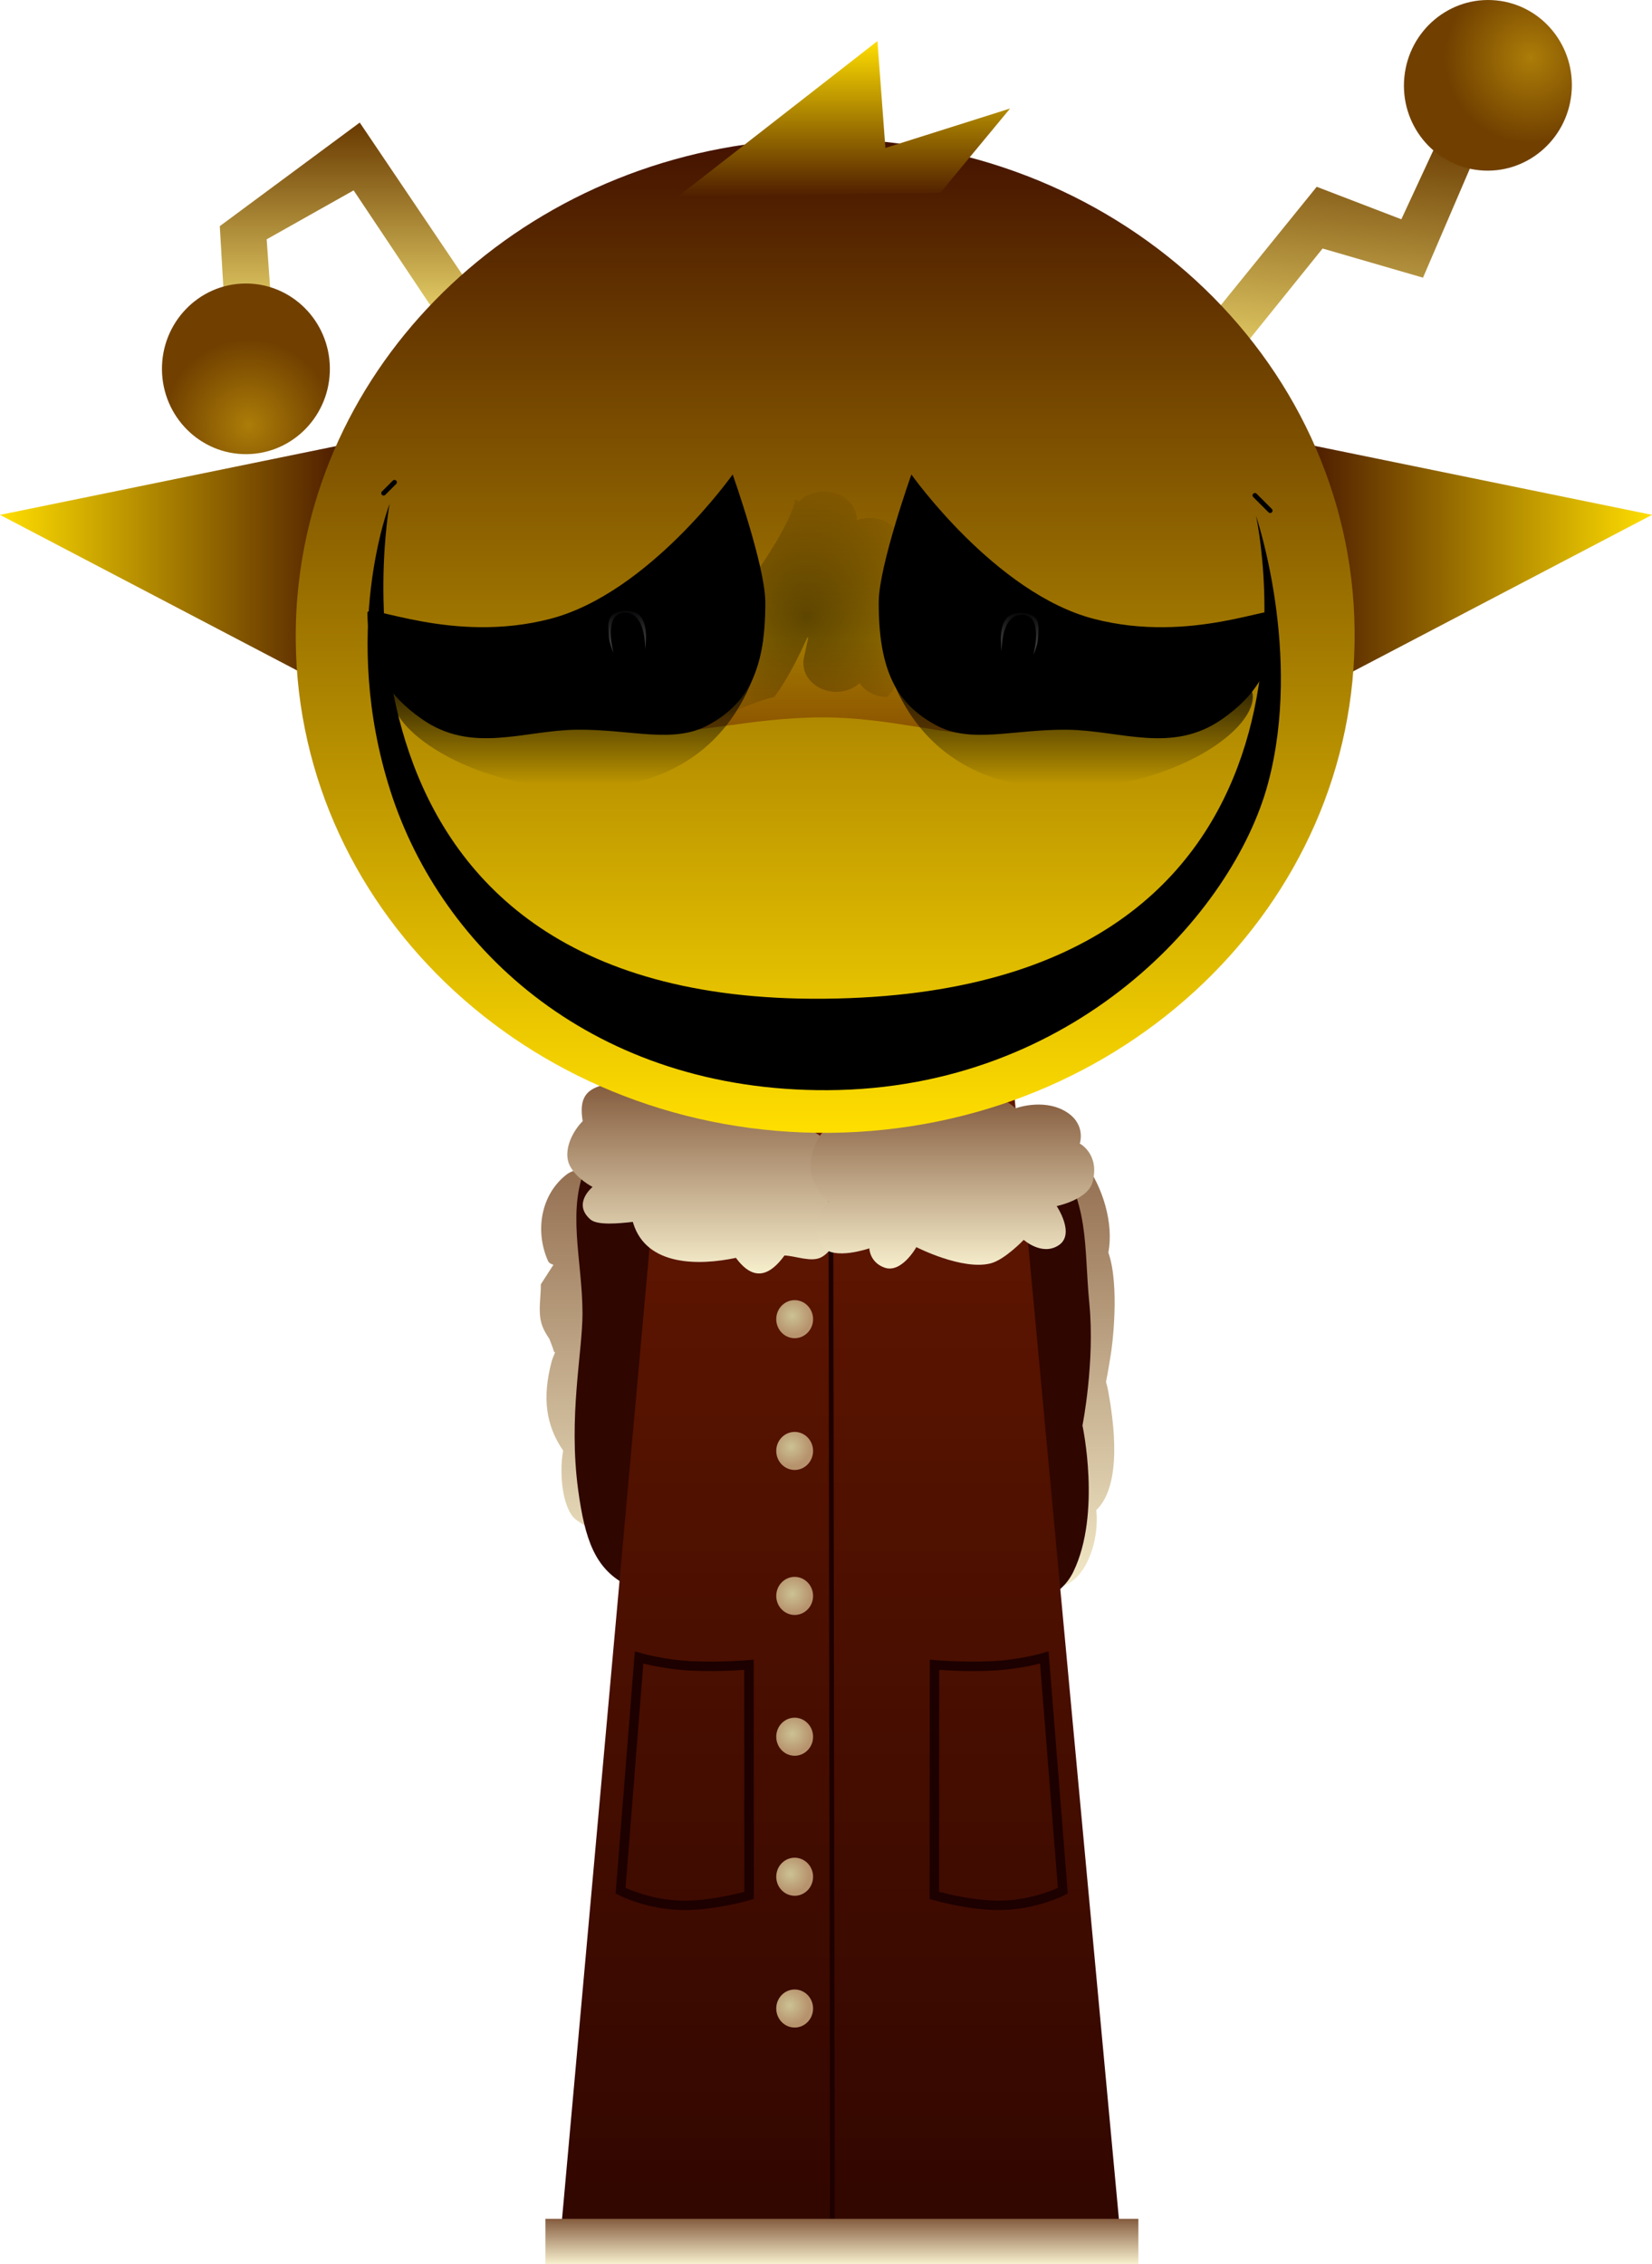 <svg version="1.1" xmlns="http://www.w3.org/2000/svg" xmlns:xlink="http://www.w3.org/1999/xlink" width="174.772" height="239.496" viewBox="0,0,174.772,239.496"><defs><linearGradient x1="319.424" y1="201.412" x2="319.424" y2="255.166" gradientUnits="userSpaceOnUse" id="color-1"><stop offset="0" stop-color="#845b3d"/><stop offset="1" stop-color="#f7efcd"/></linearGradient><linearGradient x1="320.867" y1="195.6" x2="320.867" y2="324.455" gradientUnits="userSpaceOnUse" id="color-2"><stop offset="0" stop-color="#651800"/><stop offset="1" stop-color="#2f0600"/></linearGradient><linearGradient x1="320.979" y1="319.914" x2="320.979" y2="324.688" gradientUnits="userSpaceOnUse" id="color-3"><stop offset="0" stop-color="#845b3d"/><stop offset="1" stop-color="#f7efcd"/></linearGradient><radialGradient cx="315.742" cy="224.389" r="2.013" gradientUnits="userSpaceOnUse" id="color-4"><stop offset="0" stop-color="#ccc294"/><stop offset="1" stop-color="#b7936d"/></radialGradient><radialGradient cx="315.603" cy="238.228" r="2.013" gradientUnits="userSpaceOnUse" id="color-5"><stop offset="0" stop-color="#ccc294"/><stop offset="1" stop-color="#b7936d"/></radialGradient><radialGradient cx="315.742" cy="253.806" r="2.013" gradientUnits="userSpaceOnUse" id="color-6"><stop offset="0" stop-color="#ccc294"/><stop offset="1" stop-color="#b7936d"/></radialGradient><radialGradient cx="315.742" cy="268.619" r="2.013" gradientUnits="userSpaceOnUse" id="color-7"><stop offset="0" stop-color="#ccc294"/><stop offset="1" stop-color="#b7936d"/></radialGradient><radialGradient cx="315.534" cy="283.432" r="2.013" gradientUnits="userSpaceOnUse" id="color-8"><stop offset="0" stop-color="#ccc294"/><stop offset="1" stop-color="#b7936d"/></radialGradient><radialGradient cx="315.464" cy="297.341" r="2.013" gradientUnits="userSpaceOnUse" id="color-9"><stop offset="0" stop-color="#ccc294"/><stop offset="1" stop-color="#b7936d"/></radialGradient><linearGradient x1="306.129" y1="199.792" x2="306.129" y2="219.909" gradientUnits="userSpaceOnUse" id="color-10"><stop offset="0" stop-color="#845b3d"/><stop offset="1" stop-color="#f7efcd"/></linearGradient><linearGradient x1="332.665" y1="201.245" x2="332.665" y2="219.388" gradientUnits="userSpaceOnUse" id="color-11"><stop offset="0" stop-color="#845b3d"/><stop offset="1" stop-color="#f7efcd"/></linearGradient><linearGradient x1="371.498" y1="97.326" x2="368.021" y2="129.209" gradientUnits="userSpaceOnUse" id="color-12"><stop offset="0" stop-color="#683900"/><stop offset="1" stop-color="#ffed7c"/></linearGradient><radialGradient cx="393.838" cy="91.266" r="9.027" gradientUnits="userSpaceOnUse" id="color-13"><stop offset="0" stop-color="#ac7d08"/><stop offset="1" stop-color="#714000"/></radialGradient><linearGradient x1="269.866" y1="98.158" x2="269.866" y2="122.395" gradientUnits="userSpaceOnUse" id="color-14"><stop offset="0" stop-color="#683900"/><stop offset="1" stop-color="#ffed7c"/></linearGradient><radialGradient cx="258.206" cy="130.165" r="9.027" gradientUnits="userSpaceOnUse" id="color-15"><stop offset="0" stop-color="#ac7d08"/><stop offset="1" stop-color="#714000"/></radialGradient><linearGradient x1="231.912" y1="144.838" x2="269.903" y2="144.838" gradientUnits="userSpaceOnUse" id="color-16"><stop offset="0" stop-color="#ffde00"/><stop offset="1" stop-color="#441200"/></linearGradient><linearGradient x1="368.693" y1="144.838" x2="406.684" y2="144.838" gradientUnits="userSpaceOnUse" id="color-17"><stop offset="0" stop-color="#441200"/><stop offset="1" stop-color="#ffde00"/></linearGradient><linearGradient x1="319.212" y1="99.876" x2="319.212" y2="205.035" gradientUnits="userSpaceOnUse" id="color-18"><stop offset="0" stop-color="#441200"/><stop offset="1" stop-color="#ffde00"/></linearGradient><linearGradient x1="318.515" y1="152.706" x2="318.515" y2="162.843" gradientUnits="userSpaceOnUse" id="color-19"><stop offset="0" stop-color="#500000" stop-opacity="0"/><stop offset="1" stop-color="#500000" stop-opacity="0.412"/></linearGradient><linearGradient x1="321.196" y1="89.536" x2="321.196" y2="106" gradientUnits="userSpaceOnUse" id="color-20"><stop offset="0" stop-color="#ffde00"/><stop offset="1" stop-color="#4f1e00"/></linearGradient><linearGradient x1="294.037" y1="168.171" x2="294.037" y2="154.102" gradientUnits="userSpaceOnUse" id="color-21"><stop offset="0" stop-color="#000000" stop-opacity="0"/><stop offset="1" stop-color="#000000"/></linearGradient><linearGradient x1="343.792" y1="168.171" x2="343.792" y2="154.102" gradientUnits="userSpaceOnUse" id="color-22"><stop offset="0" stop-color="#000000" stop-opacity="0"/><stop offset="1" stop-color="#000000"/></linearGradient><linearGradient x1="298.082" y1="149.929" x2="298.399" y2="155.122" gradientUnits="userSpaceOnUse" id="color-23"><stop offset="0" stop-color="#09090b"/><stop offset="1" stop-color="#5f5f5f"/></linearGradient><linearGradient x1="339.97" y1="150.145" x2="339.652" y2="155.338" gradientUnits="userSpaceOnUse" id="color-24"><stop offset="0" stop-color="#09090b"/><stop offset="1" stop-color="#5f5f5f"/></linearGradient><radialGradient cx="317.246" cy="150.463" r="15.235" gradientUnits="userSpaceOnUse" id="color-25"><stop offset="0" stop-color="#000000" stop-opacity="0.404"/><stop offset="1" stop-color="#000000" stop-opacity="0"/></radialGradient></defs><g transform="translate(-231.912,-85.191)"><g data-paper-data="{&quot;isPaintingLayer&quot;:true}" fill-rule="nonzero" stroke-linejoin="miter" stroke-miterlimit="10" stroke-dasharray="" stroke-dashoffset="0" style="mix-blend-mode: normal"><g><g stroke="#000000" stroke-width="0" stroke-linecap="butt"><path d="M295.612,207.595c3.578,-3.28 8.843,-4.576 13.549,-4.362c0.889,0.04 3.608,0.175 5.514,0.548c1.104,-0.693 2.53,-1.17 3.347,-1.508c4.047,-1.678 11.889,-0.678 16.5,1.103c0.607,0.234 2.504,0.931 3.994,1.762c6.177,-2.846 11.807,6.484 10.655,12.562c1.215,3.481 0.436,9.901 0.201,11.121c-0.07,0.362 -0.239,1.544 -0.453,2.566c0.111,0.364 0.194,0.733 0.256,1.081c0.56,3.168 1.508,9.778 -1.285,12.486c0.369,3.394 -1.23,7.879 -4.161,8.134c-0.173,0.015 -1.937,0.093 -3.507,-0.023c-2.932,2.985 -8.814,1.248 -11.983,0.256c-0.003,-0.001 -0.007,-0.002 -0.01,-0.003c-2.651,2.879 -8.218,-0.944 -11.019,-0.483c-4.027,0.664 -5.262,5.001 -11.927,-0.178c-0.583,-0.453 -1.714,-2.213 -2.46,-4.061c-3.508,-0.116 -6.961,-0.484 -9.938,-2.607c-1.398,-0.997 -1.873,-4.741 -1.392,-7.335c-1.859,-2.703 -2.205,-5.596 -1.249,-9.324c0.064,-0.251 0.201,-0.633 0.391,-1.068l-0.117,-0.08c-0.129,-0.454 -0.309,-0.901 -0.486,-1.348c-0.359,-0.525 -0.679,-1.07 -0.848,-1.686c-0.36,-1.31 -0.037,-2.727 -0.055,-4.091l1.332,-2.067c-0.258,-0.072 -0.477,-0.186 -0.582,-0.424c-1.386,-3.142 -0.761,-6.996 1.965,-9.116c0.731,-0.568 1.686,-0.575 2.631,-0.609c0.369,-0.476 0.764,-0.904 1.136,-1.246z" fill="url(#color-1)"/><path d="M346.43,235.993c0,0 2.012,9.312 -0.956,15.459c-2.968,6.146 -14.95,4.528 -30.091,3.914c-17.96,-0.728 -20.868,-1.975 -22.302,-12.531c-1.06,-7.799 0.455,-14.563 0.455,-18.697c0,-5.66 -1.776,-11.177 0.546,-15.941c2.322,-4.764 14.185,-10.343 25.221,-10.343c9.838,0 18.545,1.877 23.992,9.237c3.95,5.336 3.261,9.786 3.864,15.998c0.603,6.213 -0.728,12.904 -0.728,12.904z" fill="#2f0600"/></g><g><path d="M291.027,323.773l11.549,-128.173l36.155,0.137l11.975,128.718z" fill="url(#color-2)" stroke="#000000" stroke-width="0" stroke-linecap="butt"/><path d="M319.977,320.593l-0.158,-105.321" fill="none" stroke="#1d0000" stroke-width="0.5" stroke-linecap="round"/><path d="M289.612,324.688v-4.773h62.734v4.773z" fill="url(#color-3)" stroke="#000000" stroke-width="0" stroke-linecap="butt"/><path d="M299.523,260.541c0,0 2.555,0.755 5.635,0.891c3.08,0.136 5.989,-0.121 5.989,-0.121l0.014,24.394c0,0 -3.691,1.098 -7.049,1.05c-3.674,-0.053 -6.547,-1.543 -6.547,-1.543z" fill="none" stroke="#1d0000" stroke-width="1" stroke-linecap="butt"/><g fill="url(#color-4)" stroke="#af6b3c" stroke-width="0" stroke-linecap="butt"><path d="M317.93,224.745c0,1.112 -0.872,2.013 -1.948,2.013c-1.076,0 -1.948,-0.901 -1.948,-2.013c0,-1.112 0.872,-2.013 1.948,-2.013c1.076,0 1.948,0.901 1.948,2.013z"/></g><g fill="url(#color-5)" stroke="#af6b3c" stroke-width="0" stroke-linecap="butt"><path d="M317.93,238.684c0,1.112 -0.872,2.013 -1.948,2.013c-1.076,0 -1.948,-0.901 -1.948,-2.013c0,-1.112 0.872,-2.013 1.948,-2.013c1.076,0 1.948,0.901 1.948,2.013z"/></g><g fill="url(#color-6)" stroke="#af6b3c" stroke-width="0" stroke-linecap="butt"><path d="M317.93,254.022c0,1.112 -0.872,2.013 -1.948,2.013c-1.076,0 -1.948,-0.901 -1.948,-2.013c0,-1.112 0.872,-2.013 1.948,-2.013c1.076,0 1.948,0.901 1.948,2.013z"/></g><g fill="url(#color-7)" stroke="#af6b3c" stroke-width="0" stroke-linecap="butt"><path d="M317.93,268.919c0,1.112 -0.872,2.013 -1.948,2.013c-1.076,0 -1.948,-0.901 -1.948,-2.013c0,-1.112 0.872,-2.013 1.948,-2.013c1.076,0 1.948,0.901 1.948,2.013z"/></g><g fill="url(#color-8)" stroke="#af6b3c" stroke-width="0" stroke-linecap="butt"><path d="M317.93,283.731c0,1.112 -0.872,2.013 -1.948,2.013c-1.076,0 -1.948,-0.901 -1.948,-2.013c0,-1.112 0.872,-2.013 1.948,-2.013c1.076,0 1.948,0.901 1.948,2.013z"/></g><g fill="url(#color-9)" stroke="#af6b3c" stroke-width="0" stroke-linecap="butt"><path d="M317.93,297.67c0,1.112 -0.872,2.013 -1.948,2.013c-1.076,0 -1.948,-0.901 -1.948,-2.013c0,-1.112 0.872,-2.013 1.948,-2.013c1.076,0 1.948,0.901 1.948,2.013z"/></g><path d="M344.354,285.212c0,0 -2.873,1.49 -6.547,1.543c-3.358,0.048 -7.049,-1.05 -7.049,-1.05l0.014,-24.394c0,0 2.909,0.257 5.989,0.121c3.08,-0.136 5.635,-0.891 5.635,-0.891z" data-paper-data="{&quot;index&quot;:null}" fill="none" stroke="#1d0000" stroke-width="1" stroke-linecap="butt"/></g><g stroke="#000000" stroke-width="0" stroke-linecap="butt"><path d="M318.744,205.404c0.887,0.694 1.562,2.051 1.579,3.379c0.023,1.786 -0.816,3.52 -0.816,3.52c0,0 0.887,1.759 0.819,3.397c-0.043,1.043 -0.666,2.036 -1.527,2.496c-1.043,0.557 -2.726,-0.144 -3.89,-0.189c-1.571,2.156 -3.273,2.792 -5.139,0.251c-3.952,0.838 -9.434,0.871 -10.855,-3.626l-0.053,-0.178c-1.434,0.159 -3.741,0.393 -4.486,-0.255c-1.948,-1.696 0.228,-3.441 0.228,-3.441c0,0 -1.768,-0.892 -2.443,-2.321c-0.627,-1.327 0.088,-3.247 1.295,-4.533l0.101,-0.102c-0.402,-2.416 0.351,-3.317 2.061,-3.803c3.229,-0.919 6.16,1.543 6.16,1.543c0,0 0.991,-1.591 4.742,-0.499c3.174,0.925 5.568,2.9 5.568,2.9c0,0 4.576,-0.163 6.656,1.463z" fill="url(#color-10)"/><path d="M325.47,219.286c-1.566,-0.574 -1.586,-2.035 -1.586,-2.035c0,0 -3.791,1.318 -4.933,-0.18c-1.921,-2.522 0.596,-4.736 0.596,-4.736c0,0 -1.571,-1.285 -1.859,-3.334c-0.171,-1.214 0.457,-3.451 1.598,-4.356c1.883,-1.494 8.653,-0.51 8.653,-0.51c0,0 3.098,-1.779 7.414,-2.77c2.481,-0.57 3.992,1.077 3.992,1.077c0,0 2.836,-1.056 5.19,0.266c2.353,1.322 1.613,3.463 1.613,3.463c0,0 2.14,1.114 1.349,4.082c-0.495,1.855 -3.794,2.53 -3.794,2.53c0,0 1.985,2.938 0.233,4.128c-1.767,1.2 -3.719,-0.557 -3.719,-0.557c0,0 -1.996,2.098 -3.493,2.487c-3,0.779 -7.868,-1.716 -7.868,-1.716c0,0 -1.567,2.827 -3.384,2.162z" data-paper-data="{&quot;noHover&quot;:false,&quot;origItem&quot;:[&quot;Path&quot;,{&quot;applyMatrix&quot;:true,&quot;segments&quot;:[[[616.18329,420.38991],[-0.76211,0.11874],[0.24397,-0.54912]],[[618.21519,419.22222],[-1.2383,0],[2.22662,0]],[[620.44181,421.22222],[0,0],[-0.13202,2.21036]],[[624.39545,424.50671],[-3.17675,0.99769],[1.62844,-0.51143]],[[627.27355,420.64323],[-1.57382,0.63457],[2.92577,-1.17969]],[[637.47948,420.8465],[-2.77261,1.73119],[3.68043,-2.29803]],[[634.89143,412.82105],[-0.0373,1.4688],[0.03129,-1.23223]],[[637.6202,410.05247],[-0.83183,0.98026],[2.01592,-2.37562]],[[637.23901,401.65731],[2.49151,1.96757],[-4.58541,-4.80517]],[[625.92087,396.29076],[5.94103,1.8643],[-6.35173,-1.99319]],[[604.042,389.36122],[7.92874,-4.86277],[0,0]],[[603.71569,391.11985],[0,0],[-0.15943,0.96403]],[[601.51334,392.82348],[1.11762,0],[-1.0945,0]],[[599.32187,391.17938],[0.18692,0.93478],[0,0]],[[598.95198,389.51816],[0,0],[-1.27437,-1.40278]],[[593.29311,386.88232],[2.98578,0.38864],[-1.30084,-0.16932]],[[587.79164,388.32718],[0.53866,-1.80805],[-0.49902,1.67501]],[[587.53433,393.52389],[0.94296,-1.51301],[-0.44705,0.7173]],[[585.06739,394.60643],[0.66813,-0.5618],[-3.95472,3.32534]],[[587.2535,404.29504],[-3.34849,-1.9206],[0,0]],[[589.53667,404.63684],[0,0],[1.07326,0.1432]],[[591.43334,406.61503],[0,-1.00387],[0,1.10457]],[[589.20672,408.61503],[1.22973,0],[0,0]],[[587.10694,408.61503],[0,0],[-1.19759,0.75303]],[[585.06027,412.85485],[-0.65872,-1.22152],[2.18822,4.05781]],[[597.11619,414.25167],[-2.49827,-1.0345],[1.69319,0.70113]],[[600.40638,419.37452],[-1.3157,-1.09446],[3.04623,2.53401]],[[615.19063,420.94442],[-3.64931,1.39032],[0,0]],[614.88264,420.99237]],&quot;closed&quot;:true}]}" fill="url(#color-11)"/></g></g><g><path d="M388.048,101.553l-5.59,13.013l-10.623,-3.084l-13.44,16.679l-3.611,-2.925l16.429,-20.284l8.952,3.437l3.878,-8.356z" data-paper-data="{&quot;index&quot;:null}" fill="url(#color-12)" stroke="#000000" stroke-width="0" stroke-linecap="round"/><path d="M390.206,85.234c4.882,0.48 8.444,4.891 7.956,9.853c-0.488,4.962 -4.84,8.595 -9.722,8.116c-4.882,-0.48 -8.444,-4.891 -7.956,-9.853c0.488,-4.962 4.84,-8.595 9.722,-8.116z" data-paper-data="{&quot;index&quot;:null}" fill="url(#color-13)" stroke="#000000" stroke-width="0" stroke-linecap="butt"/><path d="M255.165,109.116l14.806,-10.959l14.598,21.638l-3.852,2.599l-11.393,-17.064l-9.201,5.181l0.63,8.8l-5.038,-0.765z" data-paper-data="{&quot;index&quot;:null}" fill="url(#color-14)" stroke="#000000" stroke-width="0" stroke-linecap="round"/><path d="M266.81,124.114c0.053,4.985 -3.88,9.069 -8.785,9.122c-4.905,0.052 -8.924,-3.947 -8.978,-8.932c-0.053,-4.985 3.88,-9.069 8.785,-9.122c4.905,-0.052 8.924,3.947 8.978,8.932z" fill="url(#color-15)" stroke="#000000" stroke-width="0" stroke-linecap="butt"/><path d="M266.532,157.789l-34.62,-18.13l37.991,-7.772z" data-paper-data="{&quot;index&quot;:null}" fill="url(#color-16)" stroke="#000000" stroke-width="0" stroke-linecap="butt"/><path d="M368.693,131.887l37.991,7.772l-34.62,18.13z" data-paper-data="{&quot;index&quot;:null}" fill="url(#color-17)" stroke="#000000" stroke-width="0" stroke-linecap="butt"/><path d="M263.201,153.054c-0.023,-2.109 0.088,-4.19 0.323,-6.237c3.005,-26.134 26.439,-46.631 55.126,-46.937c30.934,-0.33 56.262,22.941 56.572,51.978c0.31,29.037 -24.515,52.844 -55.449,53.174c-30.934,0.33 -56.262,-22.941 -56.572,-51.978z" fill="url(#color-18)" stroke="#000000" stroke-width="0" stroke-linecap="butt"/><path d="M343.549,158.161c0,1.352 -2.958,4.222 -6.61,4.613c-4.485,0.48 -10.413,-1.69 -18.034,-1.69c-7.599,0 -14.136,1.975 -18.833,1.5c-3.848,-0.39 -6.59,-3.065 -6.59,-4.422c0,-3.013 11.208,-9.741 25.033,-9.741c13.826,0 25.033,6.728 25.033,9.741z" fill="url(#color-19)" stroke="none" stroke-width="0" stroke-linecap="butt"/><path d="M303.623,106l21.117,-16.464l0.841,11.308l13.189,-4.173l-7.384,8.923" data-paper-data="{&quot;index&quot;:null}" fill="url(#color-20)" stroke="#000000" stroke-width="0" stroke-linecap="round"/><path d="M273.127,138.504c0,0 -9.756,52.87 46.013,52.342c56.854,-0.538 45.646,-51.108 45.646,-51.108c0,0 4.961,14.596 1.274,28.331c-3.686,13.735 -20.489,32.312 -46.568,32.452c-24.649,0.133 -40.849,-14.75 -46.26,-31.605c-5.411,-16.856 -0.104,-30.412 -0.104,-30.412z" fill="#000000" stroke="none" stroke-width="0" stroke-linecap="butt"/><path d="M293.617,168.596c-11.213,0.103 -20.24,-5.807 -20.24,-9.693c0,-3.885 11.859,-4.801 20.66,-4.801c8.802,0 18.612,-1.335 18.612,-1.335c0,0 -1.52,15.669 -19.032,15.829z" data-paper-data="{&quot;index&quot;:null}" fill="url(#color-21)" stroke="none" stroke-width="0" stroke-linecap="butt"/><path d="M344.212,168.596c-17.512,-0.16 -19.032,-15.829 -19.032,-15.829c0,0 9.81,1.335 18.612,1.335c8.802,0 20.66,0.916 20.66,4.801c0,3.885 -9.027,9.795 -20.24,9.693z" data-paper-data="{&quot;index&quot;:null}" fill="url(#color-22)" stroke="none" stroke-width="0" stroke-linecap="butt"/><path d="M312.877,148.833c0.046,7.504 -2.053,10.905 -6.047,13.068c-3.712,2.011 -8.171,0.431 -13.852,0.484c-5.681,0.053 -11.118,2.621 -16.473,-1.151c-3.323,-2.34 -5.653,-5.358 -5.725,-11.208c-0.014,-1.134 8.946,3.342 19.358,0.628c10.413,-2.714 19.286,-15.269 19.286,-15.269c0,0 3.428,9.66 3.452,13.447z" fill="#000000" stroke="#000000" stroke-width="0" stroke-linecap="butt"/><path d="M328.331,135.387c0,0 8.874,12.554 19.286,15.269c10.413,2.714 19.372,-1.763 19.358,-0.628c-0.072,5.85 -2.402,8.868 -5.725,11.208c-5.355,3.771 -10.792,1.204 -16.473,1.151c-5.681,-0.053 -10.14,1.526 -13.852,-0.484c-3.994,-2.163 -6.093,-5.564 -6.047,-13.068c0.023,-3.787 3.452,-13.447 3.452,-13.447z" data-paper-data="{&quot;index&quot;:null}" fill="#000000" stroke="#000000" stroke-width="0" stroke-linecap="butt"/><path d="M300.249,152.251c0.031,0.5 -0.08,1.666 -0.08,1.666c0,0 0.134,-4.096 -2.292,-3.91c-2.167,0.167 -1.066,4.241 -1.066,4.241c0,0 -0.445,-1.061 -0.478,-1.604c-0.088,-1.434 -0.35,-2.62 1.527,-2.811c1.819,-0.186 2.302,0.984 2.39,2.418z" fill="url(#color-23)" stroke="none" stroke-width="0" stroke-linecap="butt"/><path d="M337.802,152.467c0.088,-1.434 0.571,-2.604 2.39,-2.418c1.876,0.191 1.615,1.377 1.527,2.811c-0.033,0.544 -0.478,1.604 -0.478,1.604c0,0 1.101,-4.074 -1.066,-4.241c-2.426,-0.187 -2.292,3.91 -2.292,3.91c0,0 -0.111,-1.165 -0.08,-1.666z" data-paper-data="{&quot;index&quot;:null}" fill="url(#color-24)" stroke="none" stroke-width="0" stroke-linecap="butt"/><path d="M272.494,137.365l1.154,-1.154" fill="none" stroke="#000000" stroke-width="0.5" stroke-linecap="round"/><path d="M366.289,139.212l-1.615,-1.615" fill="none" stroke="#000000" stroke-width="0.5" stroke-linecap="round"/><path d="M322.861,157.472l-0.02,0.018v0c-0.63,0.549 -1.5,0.889 -2.461,0.889c-1.922,0 -3.48,-1.359 -3.48,-3.035c0,-0.212 0.025,-0.419 0.072,-0.619l0.448,-2.085c-0.029,-0.008 -0.059,-0.016 -0.088,-0.025c-1.025,2.257 -2.152,4.493 -3.495,6.295c-3.319,0.83 -6.229,2.475 -8.668,4.409c-0.458,0.112 -0.896,0.256 -1.308,0.428c-0.088,-0.266 -0.135,-0.548 -0.135,-0.839c0,-0.206 0.024,-0.407 0.068,-0.602l0.299,-1.433c2.469,-1.133 4.525,-2.703 5.228,-4.539c0.777,-2.031 1.11,-5.104 0.64,-7.898c3.101,-4.015 5.727,-8.364 6.114,-10.466c0.127,0.098 0.24,0.201 0.339,0.307c0.638,-0.671 1.602,-1.098 2.679,-1.098c1.922,0 3.48,1.359 3.48,3.034c0.412,-0.15 0.864,-0.233 1.339,-0.233c1.922,0 3.48,1.359 3.48,3.035c0,0.36 -0.072,0.706 -0.204,1.027l-0.59,1.543c0.683,0.019 1.316,0.21 1.844,0.525c-0.369,1.993 0.145,4.2 1.275,5.821l-0.027,0.355l0.363,0.087c0.219,0.265 0.456,0.509 0.711,0.728c-1.694,1.668 -3.344,3.418 -4.484,5.252c-0.182,0.187 -0.348,0.382 -0.496,0.585c-1.241,-0.017 -2.324,-0.6 -2.924,-1.467z" fill="url(#color-25)" stroke="none" stroke-width="0.5" stroke-linecap="butt"/></g></g></g></svg>
